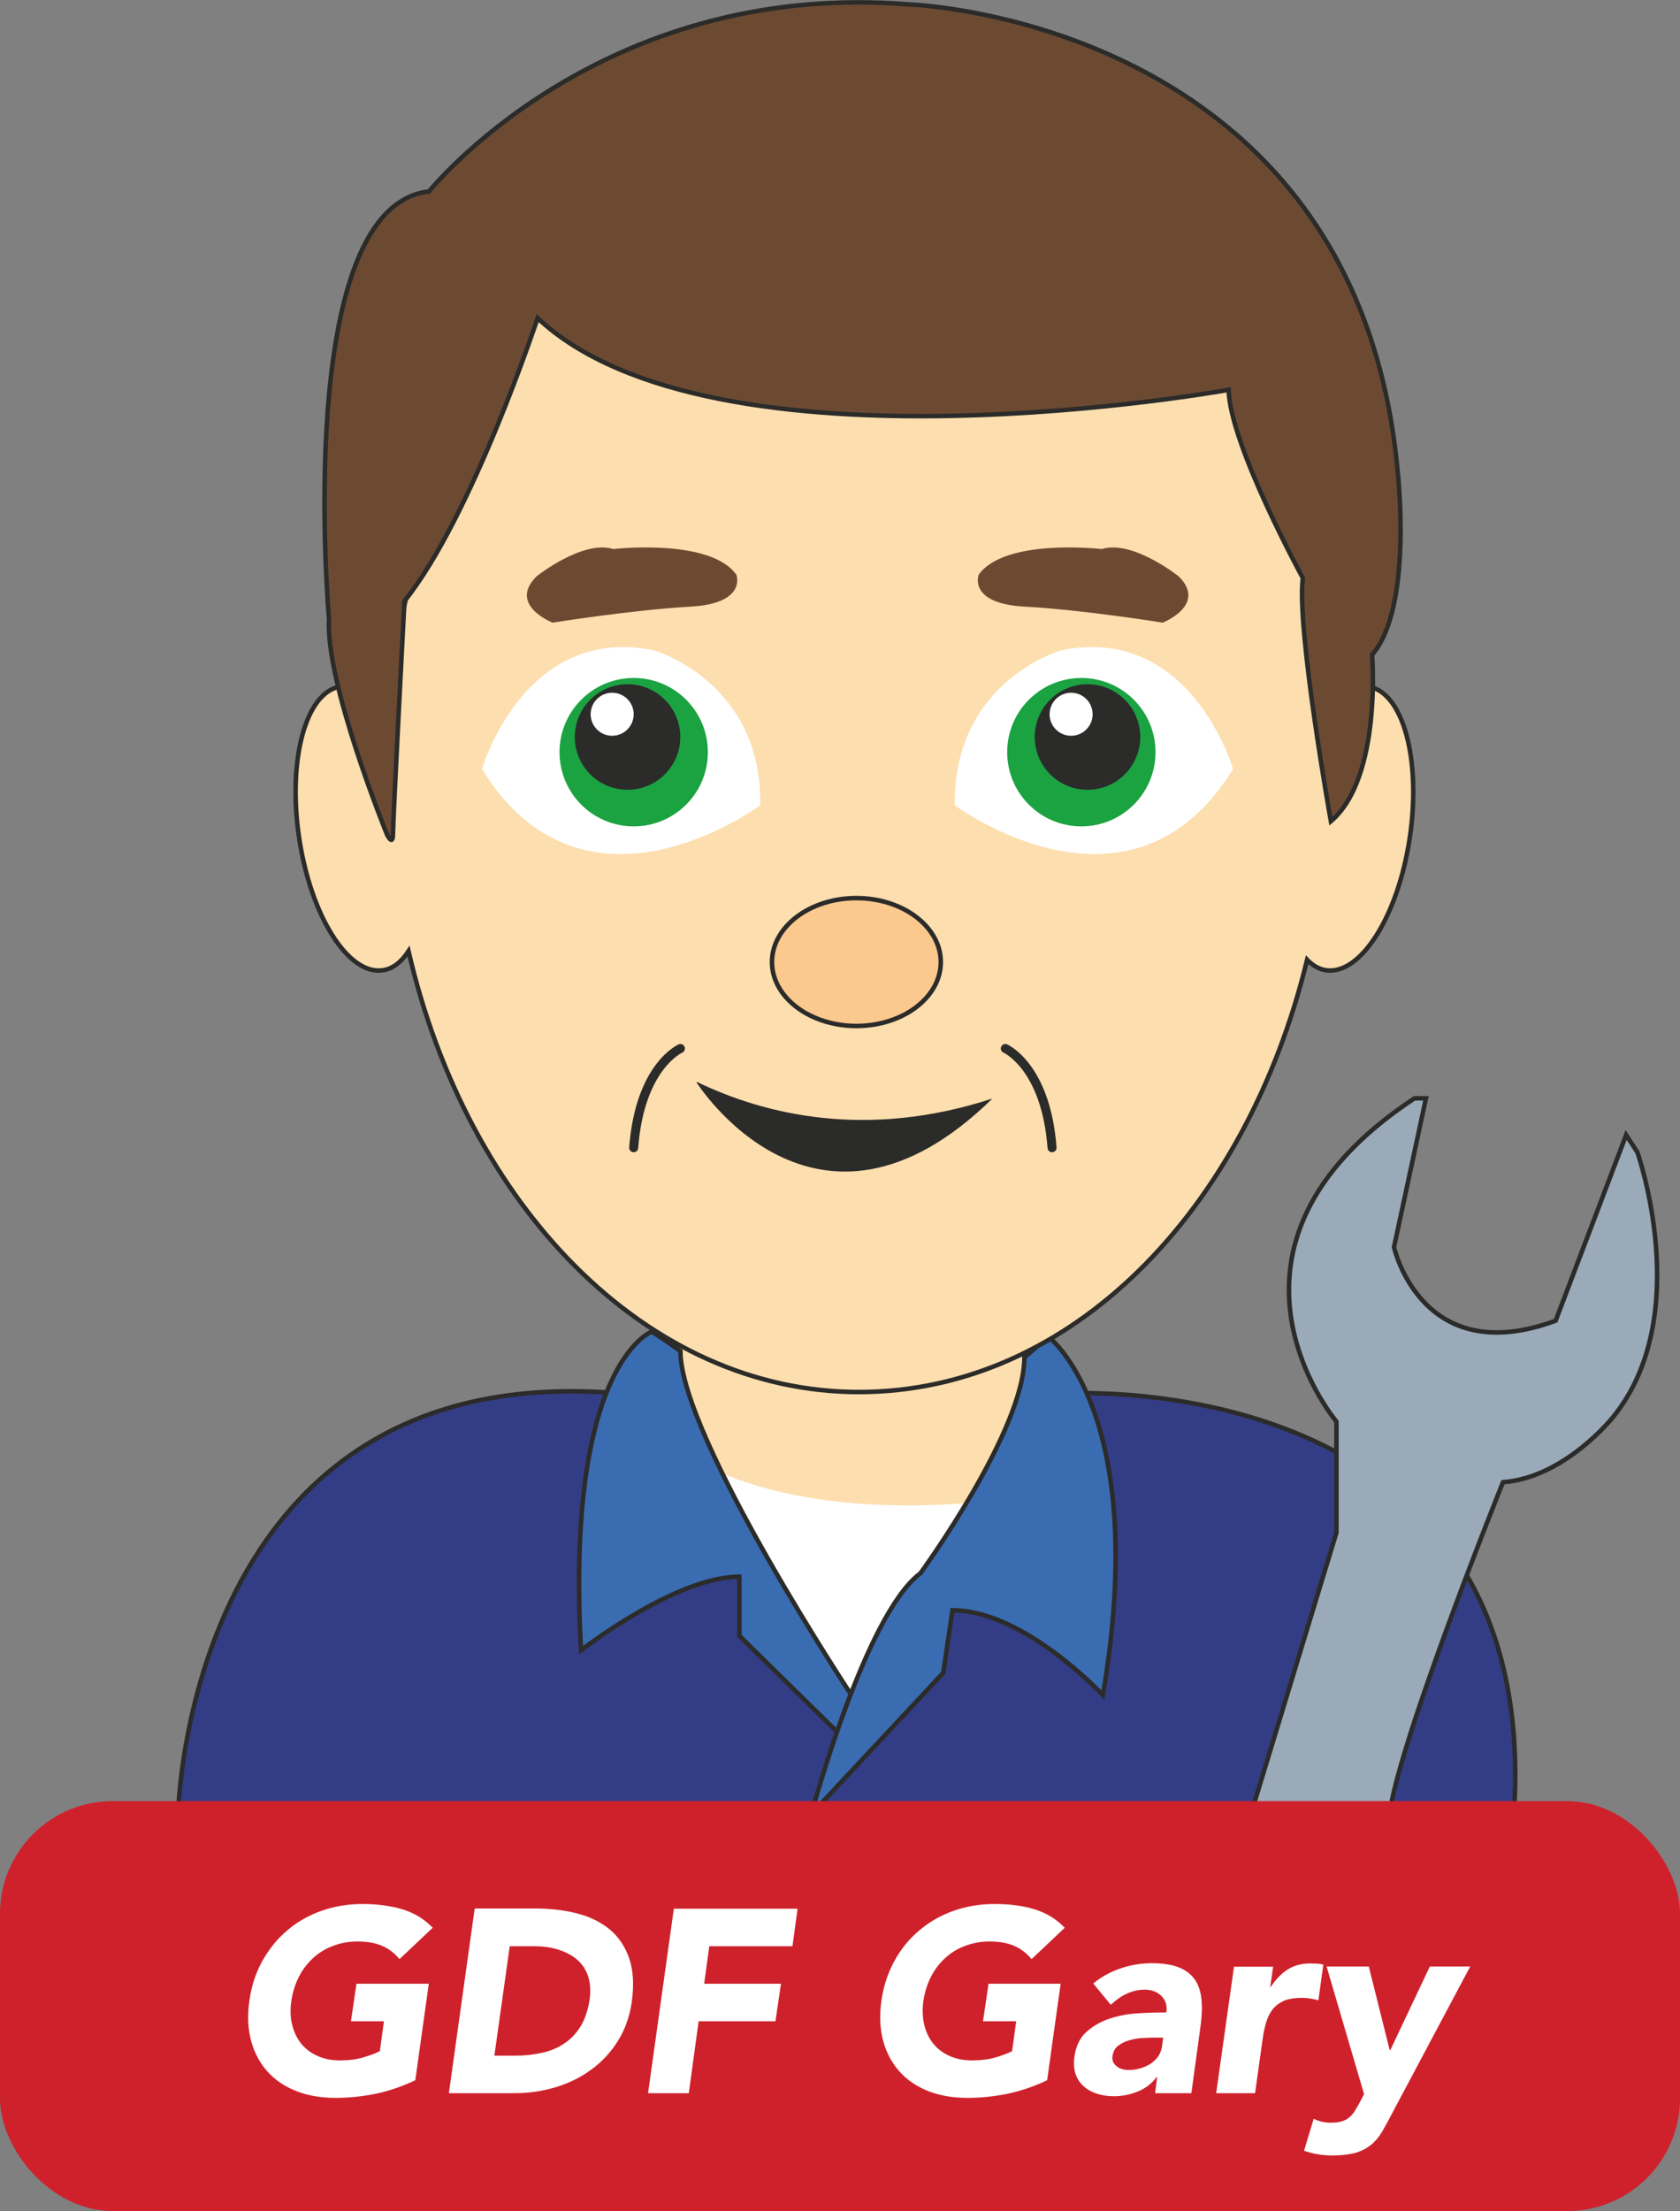<?xml version="1.0" encoding="UTF-8"?><svg id="Layer_1" xmlns="http://www.w3.org/2000/svg" xmlns:xlink="http://www.w3.org/1999/xlink" viewBox="0 0 82 107.88"><rect x="0" y="0" width="82" height="107.88" fill="#808080" stroke="none"/><defs><style>.cls-1,.cls-2,.cls-3,.cls-4,.cls-5{fill:none;}.cls-2{stroke-linecap:round;stroke-width:.44px;}.cls-2,.cls-3,.cls-4,.cls-5{stroke:#2b2b2a;}.cls-6{clip-path:url(#clippath);}.cls-3{stroke-width:.22px;}.cls-7{fill:#fff;}.cls-8{fill:#fbc88e;}.cls-9{fill:#fddeae;}.cls-10{fill:#6c4a32;}.cls-11{fill:#333d85;}.cls-12{fill:#cf212b;}.cls-13{fill:#1ba241;}.cls-14{fill:#9aaab9;}.cls-15{fill:#2b2b2a;}.cls-16{fill:#3a6cb2;}.cls-17{clip-path:url(#clippath-1);}.cls-18{clip-path:url(#clippath-2);}.cls-4{stroke-width:.15px;}.cls-5{stroke-width:.06px;}</style><clipPath id="clippath"><rect class="cls-1" width="82" height="107.88"/></clipPath><clipPath id="clippath-1"><path class="cls-1" d="m33.21,64.12c-.41,0-1.03,4.56-1.03,4.56l4.94,7.12,1.81,4.56,2.91,3.81,4.09-6.5s3.99-4.37,4.28-4.62c.29-.25.97-6.37.97-6.37l-.97-2.56h-17Z"/></clipPath><clipPath id="clippath-2"><rect class="cls-1" width="82" height="107.88"/></clipPath></defs><g class="cls-6"><path class="cls-11" d="m8.69,88.56s.38-22.41,21.62-20.57h21.95s23.11-1.29,21.63,20.57H8.69Z"/><path class="cls-3" d="m8.69,88.56s.38-22.41,21.62-20.57h21.95s23.11-1.29,21.63,20.57H8.69Z"/><path class="cls-9" d="m33.21,64.12c-.4,0-1.03,4.56-1.03,4.56l4.94,7.12,1.81,4.56,2.91,3.81,4.09-6.5s3.99-4.37,4.29-4.62c.29-.25.97-6.37.97-6.37l-.97-2.56h-17Z"/></g><g class="cls-17"><path class="cls-7" d="m32.07,69.93s4.96,5.5,20.21,2.75l-5.69,12-6.29.49-8.23-15.24Z"/></g><g class="cls-18"><path class="cls-16" d="m31.8,64.98s-4.22,1.56-3.44,15.54c0,0,4.6-3.59,7.73-3.59v2.89l4.77,4.68.85-1.56s-8.5-12.8-8.5-17.02c0,0-1.33-.94-1.4-.94"/><path class="cls-3" d="m31.8,64.98s-4.22,1.56-3.44,15.54c0,0,4.6-3.59,7.73-3.59v2.89l4.77,4.68.85-1.56s-8.5-12.8-8.5-17.02c0,0-1.33-.94-1.4-.94Z"/><path class="cls-16" d="m39.61,88.48s2.62-9.72,5.31-11.71c0,0,5.08-6.95,5.08-10.54l1.17-1.01s5,3.75,2.66,17.49c0,0-3.83-4.14-7.34-4.14l-.45,3.05-6.42,6.87Z"/><path class="cls-3" d="m39.61,88.48s2.62-9.72,5.31-11.71c0,0,5.08-6.95,5.08-10.54l1.17-1.01s5,3.75,2.66,17.49c0,0-3.83-4.14-7.34-4.14l-.45,3.05-6.42,6.87Z"/><path class="cls-9" d="m66.79,33.51c-.67-.1-1.36.3-1.99,1.05-1.12-15.42-10.93-27.48-22.88-27.48s-21.98,12.34-22.91,28.02c-.72-1.1-1.57-1.72-2.39-1.6-1.69.25-2.59,3.56-2.02,7.38.57,3.82,2.4,6.72,4.09,6.46.49-.07.91-.41,1.25-.93,2.88,12.45,11.63,21.51,21.98,21.51s18.9-8.85,21.88-21.09c.27.28.58.46.92.51,1.69.25,3.52-2.64,4.09-6.46.57-3.82-.33-7.12-2.02-7.38"/><path class="cls-3" d="m66.79,33.51c-.67-.1-1.36.3-1.99,1.05-1.12-15.42-10.93-27.48-22.88-27.48s-21.98,12.34-22.91,28.02c-.72-1.1-1.57-1.72-2.39-1.6-1.69.25-2.59,3.56-2.02,7.38.57,3.82,2.4,6.72,4.09,6.46.49-.07.91-.41,1.25-.93,2.88,12.45,11.63,21.51,21.98,21.51s18.9-8.85,21.88-21.09c.27.28.58.46.92.51,1.69.25,3.52-2.64,4.09-6.46.57-3.82-.33-7.12-2.02-7.38Z"/><path class="cls-7" d="m23.53,37.51s2.03-7.04,8.35-5.79c0,0,5.31,1.48,5.23,7.57,0,0-8.59,6.4-13.59-1.78"/><path class="cls-7" d="m60.18,37.51s-2.03-7.04-8.35-5.79c0,0-5.31,1.48-5.23,7.57,0,0,8.59,6.4,13.59-1.78"/><path class="cls-10" d="m29.93,26.79s4.73-.55,6.01,1.25c0,0,.55,1.41-2.26,1.56-2.81.16-6.71.78-6.71.78,0,0-2.19-.86-.78-2.26,0,0,2.26-1.8,3.75-1.33"/><path class="cls-10" d="m53.78,26.79s-4.73-.55-6.01,1.25c0,0-.55,1.41,2.26,1.56s6.72.78,6.72.78c0,0,2.19-.86.78-2.26,0,0-2.26-1.8-3.75-1.33"/><path class="cls-13" d="m30.93,40.32c2,0,3.62-1.62,3.62-3.62s-1.62-3.62-3.62-3.62-3.62,1.62-3.62,3.62,1.62,3.62,3.62,3.62"/><path class="cls-13" d="m52.78,40.32c-2,0-3.62-1.62-3.62-3.62s1.62-3.62,3.62-3.62,3.62,1.62,3.62,3.62-1.62,3.62-3.62,3.62"/><path class="cls-15" d="m30.63,38.46c1.38,0,2.5-1.12,2.5-2.5s-1.12-2.5-2.5-2.5-2.5,1.12-2.5,2.5,1.12,2.5,2.5,2.5"/><circle class="cls-4" cx="30.63" cy="35.96" r="2.5"/><path class="cls-15" d="m53.08,38.46c-1.38,0-2.5-1.12-2.5-2.5s1.12-2.5,2.5-2.5,2.5,1.12,2.5,2.5-1.12,2.5-2.5,2.5"/><circle class="cls-4" cx="53.08" cy="35.96" r="2.5"/><path class="cls-7" d="m29.88,35.93c.59,0,1.08-.48,1.08-1.08s-.48-1.08-1.08-1.08-1.08.48-1.08,1.08.48,1.08,1.08,1.08"/><circle class="cls-5" cx="29.88" cy="34.85" r="1.08"/><path class="cls-7" d="m52.28,35.93c-.6,0-1.08-.48-1.08-1.08s.48-1.08,1.08-1.08,1.08.48,1.08,1.08-.48,1.08-1.08,1.08"/><circle class="cls-5" cx="52.28" cy="34.85" r="1.08"/><path class="cls-8" d="m41.8,50.06c2.28,0,4.12-1.4,4.12-3.12s-1.85-3.12-4.12-3.12-4.12,1.4-4.12,3.12,1.85,3.12,4.12,3.12"/><path class="cls-3" d="m41.8,50.06c2.28,0,4.12-1.4,4.12-3.12s-1.85-3.12-4.12-3.12-4.12,1.4-4.12,3.12,1.85,3.12,4.12,3.12Z"/><path class="cls-15" d="m34.04,52.8h-.05s5.81,9.26,14.45.8c-6.13,2-11.09.79-14.4-.8"/><path class="cls-2" d="m33.21,51.16s-1.98.86-2.28,4.84"/><path class="cls-2" d="m49.07,51.16s1.98.86,2.28,4.84"/><path class="cls-14" d="m61.01,88.67l4.22-13.89v-5.42s-7.21-8.51,3.81-15.77h.56l-1.56,7.26s1.33,6.01,7.89,3.59l3.44-9.06.55.84s2.81,7.98-1.17,12.9c0,0-2.34,2.97-5.39,3.2,0,0-5.15,12.8-5.54,16.24l-6.79.11Z"/><path class="cls-3" d="m61.01,88.67l4.22-13.89v-5.42s-7.21-8.51,3.81-15.77h.56l-1.56,7.26s1.33,6.01,7.89,3.59l3.44-9.06.55.84s2.81,7.98-1.17,12.9c0,0-2.34,2.97-5.39,3.2,0,0-5.15,12.8-5.54,16.24l-6.79.11Z"/><path class="cls-10" d="m18.88,40.69s-3.01-7.37-2.82-10.49c0,0-1.8-20.11,4.88-20.86,0,0,8.3-10.37,23.48-9.12,0,0,21.8.75,23.8,22.8,0,0,.76,6.62-1.25,8.93,0,0,.49,6-2.01,8.12,0,0-1.68-9.37-1.37-11.87,0,0-3.56-6.5-3.62-9.18,0,0-25.15,4.56-33.73-3.5,0,0-3.19,9.69-6.5,13.81,0,0-.56,10.74-.56,11.37s-.3,0-.3,0"/><path class="cls-3" d="m18.88,40.69s-3.01-7.37-2.82-10.49c0,0-1.8-20.11,4.88-20.86,0,0,8.3-10.37,23.48-9.12,0,0,21.8.75,23.8,22.8,0,0,.76,6.62-1.25,8.93,0,0,.49,6-2.01,8.12,0,0-1.68-9.37-1.37-11.87,0,0-3.56-6.5-3.62-9.18,0,0-25.15,4.56-33.73-3.5,0,0-3.19,9.69-6.5,13.81,0,0-.56,10.74-.56,11.37s-.3,0-.3,0Z"/><rect class="cls-12" y="87.88" width="82" height="20" rx="5.5" ry="5.5"/><path class="cls-7" d="m71.75,95.95h-1.96l-1.93,4.08h-.03l-1.02-4.08h-2.06l1.83,6.23-.19.36c-.09.17-.18.32-.25.44-.08.13-.17.24-.27.32-.1.09-.22.16-.37.2-.14.05-.32.07-.53.07-.31,0-.59-.06-.85-.19l-.47,1.56c.43.15.89.23,1.39.23.46,0,.83-.05,1.13-.13.29-.09.54-.22.75-.39.21-.17.39-.39.54-.64.15-.26.31-.55.48-.88l3.82-7.18Zm-12.4,6.18h1.91l.36-2.58c.04-.31.1-.59.17-.84.07-.25.18-.47.31-.65.14-.18.32-.32.55-.43.23-.1.53-.15.89-.15.15,0,.28.01.41.03.13.02.26.05.4.09l.24-1.74c-.09-.03-.19-.04-.31-.05-.11,0-.22-.01-.33-.01-.42,0-.79.1-1.09.29-.31.19-.58.48-.84.86h-.02l.14-.99h-1.91l-.87,6.18Zm-2.58-2.71l-.05.41c-.03.2-.09.36-.19.51-.1.14-.23.26-.38.36-.15.09-.31.17-.5.22-.18.05-.37.08-.55.08-.1,0-.21-.01-.31-.04-.11-.03-.2-.07-.27-.13-.08-.06-.14-.13-.18-.21-.04-.08-.06-.18-.04-.3.03-.21.12-.38.27-.5.16-.12.34-.21.55-.27.21-.06.42-.1.64-.11.22-.01.4-.02.54-.02h.47Zm-.37,2.71h1.75l.43-3.14c.08-.52.1-.97.07-1.37-.03-.39-.13-.73-.31-1-.18-.27-.44-.48-.78-.62-.34-.14-.79-.21-1.35-.21-.51,0-1.01.08-1.51.25s-.94.41-1.34.74l.86,1.04c.24-.23.49-.41.77-.54.28-.13.57-.2.88-.2.33,0,.6.1.81.3.21.2.3.47.25.81-.4,0-.84.01-1.33.04-.49.02-.95.11-1.4.25-.44.14-.83.36-1.16.65-.33.29-.53.71-.6,1.24-.04.31-.02.59.06.83.08.24.22.44.4.6.18.16.4.28.65.36.26.08.53.12.81.12.39,0,.77-.07,1.15-.22s.69-.38.94-.71h.03l-.1.78Zm-4.63-5.34h-3.52l-.27,1.83h1.62l-.2,1.46c-.19.1-.46.2-.79.3-.33.1-.71.15-1.15.15s-.8-.07-1.12-.22c-.32-.14-.59-.35-.79-.6-.21-.26-.35-.56-.44-.92-.08-.35-.1-.74-.04-1.16.06-.41.18-.8.36-1.16.18-.36.41-.66.69-.92.28-.26.6-.46.97-.6.37-.14.76-.22,1.18-.22.51,0,.92.07,1.25.22s.6.36.83.64l1.62-1.53c-.4-.42-.89-.72-1.47-.9s-1.23-.26-1.95-.26-1.37.11-2,.33c-.63.22-1.18.54-1.67.95-.49.41-.9.91-1.22,1.49s-.54,1.24-.64,1.96c-.1.72-.07,1.37.09,1.96.16.58.43,1.08.8,1.49.37.41.84.73,1.4.95.56.22,1.2.33,1.9.33.66,0,1.32-.07,1.97-.2.65-.14,1.3-.36,1.93-.66l.66-4.71Zm-20.13,5.34h1.98l.48-3.51h3.75l.27-1.83h-3.75l.25-1.83h4.06l.25-1.83h-6.04l-1.26,9.01Zm-6.74-7.17h1.17c.42,0,.8.05,1.16.16.36.11.67.27.92.48.25.21.44.48.55.81.11.33.14.71.08,1.15-.08.51-.22.94-.43,1.29-.21.35-.48.64-.8.85-.32.22-.68.37-1.09.46-.41.09-.84.14-1.3.14h-1.03l.75-5.34Zm-2.99,7.17h3.24c.67,0,1.33-.1,1.97-.29.64-.19,1.22-.48,1.74-.86.52-.38.95-.84,1.3-1.4.35-.56.58-1.2.68-1.93.11-.82.07-1.52-.13-2.1-.2-.58-.52-1.05-.95-1.41-.44-.36-.97-.62-1.59-.78-.62-.16-1.3-.24-2.02-.24h-2.98l-1.26,9.01Zm-.99-5.34h-3.52l-.27,1.83h1.61l-.2,1.46c-.19.1-.46.2-.79.3-.33.1-.71.15-1.14.15s-.8-.07-1.12-.22c-.32-.14-.59-.35-.79-.6-.21-.26-.35-.56-.44-.92-.09-.35-.1-.74-.04-1.16.06-.41.18-.8.36-1.16s.41-.66.69-.92.6-.46.97-.6c.36-.14.76-.22,1.18-.22.51,0,.92.07,1.25.22.32.14.6.36.83.64l1.62-1.53c-.4-.42-.89-.72-1.47-.9-.58-.17-1.23-.26-1.95-.26s-1.37.11-2,.33c-.63.22-1.19.54-1.67.95-.49.41-.89.91-1.22,1.49-.33.59-.54,1.24-.64,1.96-.1.72-.07,1.37.09,1.96.16.58.43,1.08.8,1.49.37.41.84.73,1.41.95.56.22,1.2.33,1.9.33.66,0,1.32-.07,1.97-.2.65-.14,1.3-.36,1.93-.66l.66-4.71Z"/></g></svg>